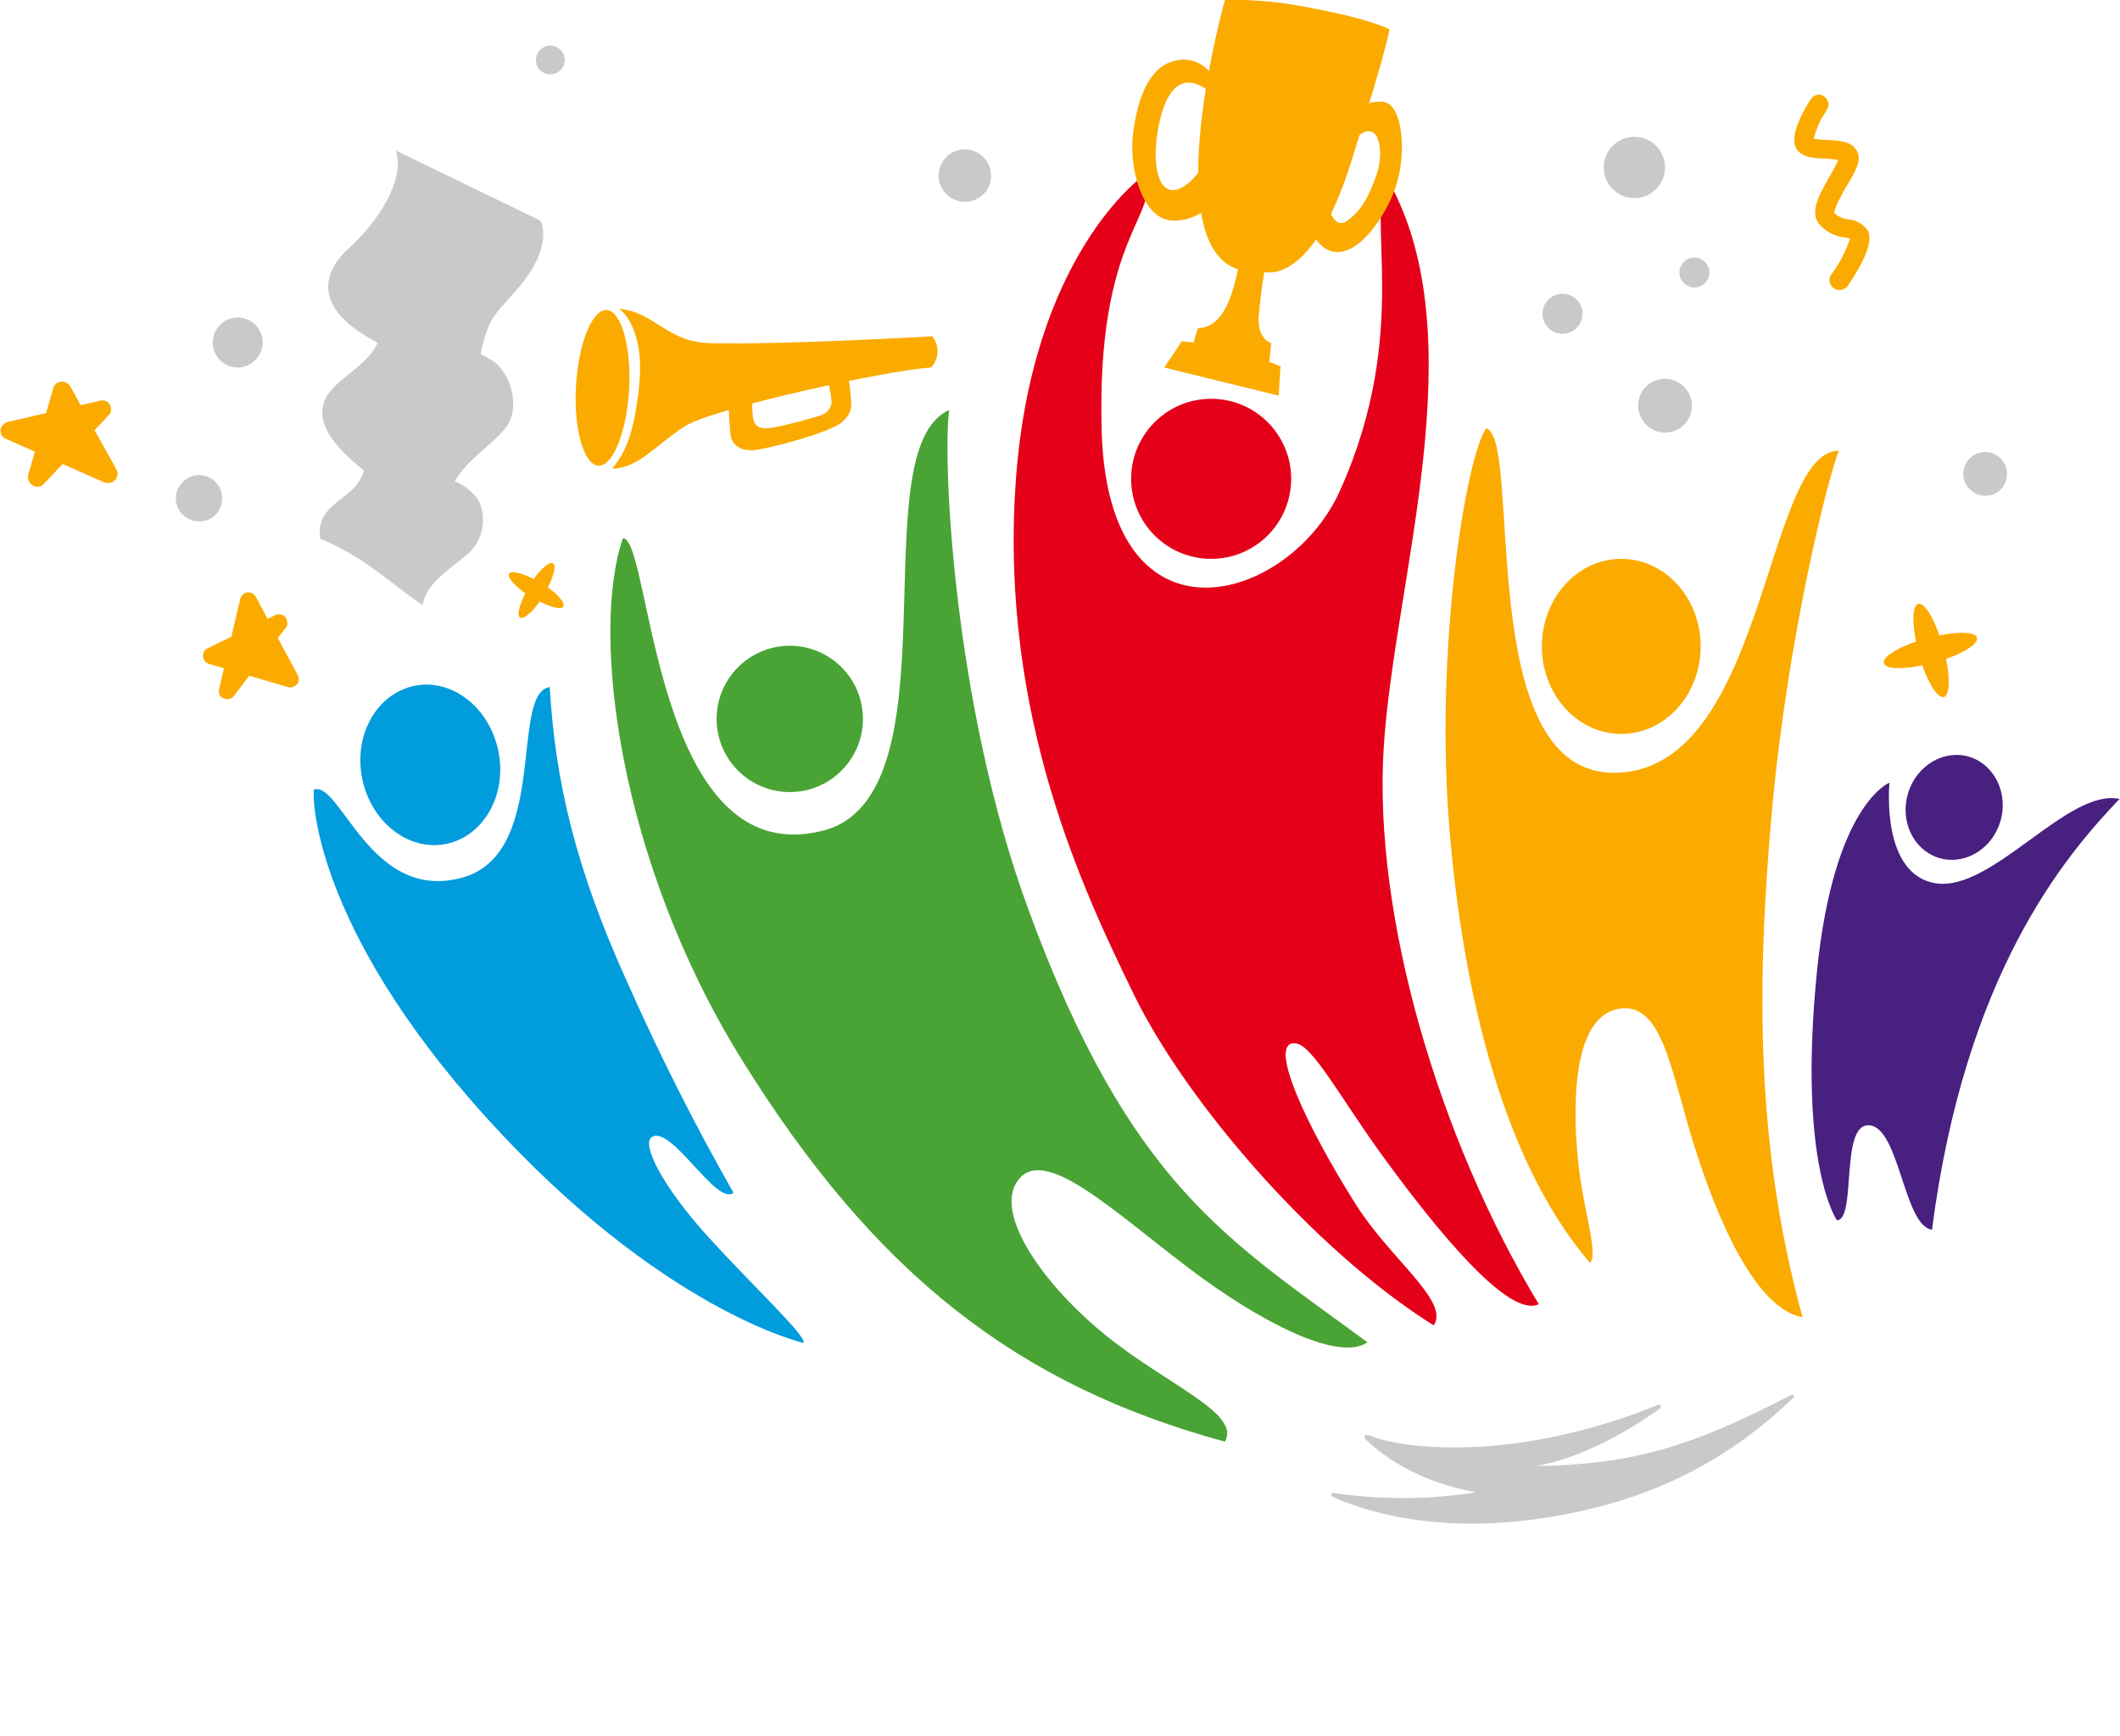 <?xml version="1.0" encoding="utf-8"?>
<!-- Generator: Adobe Illustrator 26.3.1, SVG Export Plug-In . SVG Version: 6.00 Build 0)  -->
<svg version="1.1" id="Layer_1" xmlns="http://www.w3.org/2000/svg" xmlns:xlink="http://www.w3.org/1999/xlink" x="0px" y="0px"
	 viewBox="0 0 339.1 277.6" style="enable-background:new 0 0 339.1 277.6;" xml:space="preserve">
<style type="text/css">
	.st0{fill:#009CDC;}
	.st1{fill:#49A435;}
	.st2{fill:#FBAB00;}
	.st3{fill:#E50019;}
	.st4{fill:#C7C9CB;}
	.st5{fill:#482080;}
</style>
<g id="Group_29" transform="translate(-12.273 -25.117)">
	<path id="Path_32" class="st0" d="M140.8,239.9c0,0-22.7-5.1-50.7-36s-27.9-51.8-27.6-52.5c4.3-1.4,9.1,18.4,24,14
		c13.6-4.1,7.3-29.4,13.7-30.4c0.9,15.1,4.1,28.9,12.4,47.2c5.1,11.5,10.8,22.8,17,33.7c-2.7,2.2-10-11-13.1-8.9
		c-1.6,1.1,1.5,7.6,9.1,16C132.5,230.6,141.4,238.9,140.8,239.9z"/>
	<path id="Path_33" class="st0" d="M92,145.3c1.4,7-2.4,13.6-8.4,14.8s-12-3.5-13.4-10.5s2.4-13.6,8.4-14.8S90.6,138.3,92,145.3z"/>
	<path id="Path_34" class="st1" d="M111.9,111.2c-5.2,15.2-0.7,51.5,18.9,83.2c21.5,34.7,44.4,52.3,77.4,61.3
		c2.6-4.5-8.9-8.9-18.8-16.8c-10-8-18.3-19.6-14.3-25c4.2-5.7,15.1,4.8,27.4,14.1c10.8,8.2,23.8,15.1,28.5,11.8
		c-22.1-16.3-38-24.9-54.3-69.4c-11.9-32.4-13.7-71.7-12.6-79.7c-14.4,6.3,1.7,61.9-20.3,67.3C116.6,164.8,116.5,111.1,111.9,111.2z
		"/>
	<circle id="Ellipse_13" class="st1" cx="138.6" cy="140.1" r="11.7"/>
	<ellipse id="Ellipse_14" class="st2" cx="271.6" cy="128.5" rx="12.7" ry="14"/>
	<path id="Path_35" class="st2" d="M250,93.6c-3.2,4.5-8.4,35.4-5.8,65.1s10,54,22.4,68.4c1.4-1.5-1.1-8.4-1.9-16.2
		c-1.1-10.7-0.4-23,6.3-24.4c7-1.4,8.4,9.2,12,21c4,13,10.2,27,17.6,28.3c-7.5-27.3-7.4-53.1-4.9-81c2.6-28.4,9.1-53.7,10.7-57.6
		c-12,0-11.6,52.4-36.6,51.5C248,147.8,255.8,95.5,250,93.6z"/>
	<path id="Path_36" class="st3" d="M195.2,53.2c0,0-18.1,12.6-20.5,49.6s10.9,64.9,19,81.5s28.3,40.5,47.9,52.8
		c2.6-3.8-6.8-10.5-12.3-19.1c-8-12.6-14.6-26.7-9.7-26c2.6,0.4,6.9,8.3,13.1,17c9.1,12.6,20.9,27.1,25.7,24.7
		c-16-26.5-26.5-62.1-24.8-89s14.8-65.4,0.8-90.6c-4,4.8,3.8,23.8-7.8,49.5c-8,17.9-36.9,26.5-38.1-9.2
		C187.5,62.3,198.2,59.5,195.2,53.2z"/>
	<circle id="Ellipse_15" class="st3" cx="206" cy="101.7" r="12.8"/>
	<path id="Path_37" class="st2" d="M198.5,83.9l18.3,4.5l0.3-4.7l-1.8-0.7l0.3-3c0,0-2.2-0.6-2-4.2c0.2-2.4,0.5-4.8,0.9-7.2
		c0,0,7.6,2.5,13.9-17.6s6.1-21.2,6.1-21.2s-2.9-1.6-12-3.3c-4.7-1-9.5-1.5-14.3-1.4c0,0-10.9,38.9,2.1,43.1c-0.7,3.1-2,9.3-6.4,9.4
		c-0.3,0.8-0.5,1.5-0.7,2.3l-1.9-0.2L198.5,83.9z"/>
	<path id="Path_38" class="st2" d="M206,36.9c-1.4-1.9-3.8-2.7-6-2c-4,1-5.8,6.1-6.5,11.6s1.5,13.7,6.3,13.9
		c2.8,0.1,5.5-1.3,7.1-3.6l-2.5-4.7c0,0-2.4,3.7-4.8,3.4s-3.1-5.2-1.9-10.7s3.6-8,7.4-5.5C208.8,41.8,206,36.9,206,36.9z"/>
	<path id="Path_39" class="st2" d="M229.6,42.8c1.1-1.2,2.7-1.7,4.3-1.3c2.7,0.6,3.9,9.2,0.7,15.8s-8.7,11.4-12.3,5.4
		s2.1-5.9,2.1-5.9s0.9,5.5,3.4,3.6c2.4-1.8,3.5-4,4.7-7.5s0.4-8.7-2.9-6.1S229.6,42.8,229.6,42.8z"/>
	<path id="Path_40" class="st4" d="M102.6,34.7c0-1.2-1-2.3-2.3-2.3c-1.2,0-2.3,1-2.3,2.3s1,2.3,2.3,2.3c0,0,0,0,0,0
		C101.6,37,102.6,36,102.6,34.7C102.6,34.7,102.6,34.7,102.6,34.7z"/>
	<path id="Path_41" class="st4" d="M170.8,53.2c0-2.3-1.9-4.2-4.2-4.2c-2.3,0-4.2,1.9-4.2,4.2c0,2.3,1.9,4.2,4.2,4.2l0,0
		C168.9,57.4,170.8,55.6,170.8,53.2z"/>
	<path id="Path_42" class="st4" d="M54.3,79.9c0-2.2-1.8-4-4-4c-2.2,0-4,1.8-4,4s1.8,4,4,4S54.3,82,54.3,79.9L54.3,79.9z"/>
	<path id="Path_43" class="st4" d="M47.8,104.8c0-2.1-1.7-3.7-3.7-3.7s-3.7,1.7-3.7,3.7c0,2.1,1.7,3.7,3.7,3.7l0,0
		C46.2,108.6,47.8,106.9,47.8,104.8z"/>
	<path id="Path_44" class="st4" d="M285.7,68.7c0-1.3-1.1-2.4-2.4-2.4s-2.4,1.1-2.4,2.4c0,1.3,1.1,2.4,2.4,2.4l0,0
		C284.6,71.1,285.7,70,285.7,68.7z"/>
	<path id="Path_45" class="st4" d="M282.9,90c0-2.3-1.9-4.3-4.3-4.3s-4.3,1.9-4.3,4.3c0,2.3,1.9,4.3,4.3,4.3c0,0,0,0,0,0
		C281,94.3,282.9,92.4,282.9,90C282.9,90,282.9,90,282.9,90z"/>
	<circle id="Ellipse_16" class="st4" cx="262.2" cy="75.3" r="3.2"/>
	<circle id="Ellipse_17" class="st4" cx="273.7" cy="51.9" r="4.9"/>
	<path id="Path_46" class="st4" d="M333.3,100.9c0-1.9-1.6-3.5-3.5-3.5s-3.5,1.6-3.5,3.5c0,1.9,1.6,3.5,3.5,3.5
		C331.7,104.5,333.3,102.9,333.3,100.9C333.3,100.9,333.3,100.9,333.3,100.9z"/>
	<path id="Path_47" class="st4" d="M75.6,49.2l23.1,11.2c0,0,1.5,2.5-0.9,7s-6.3,6.9-7.5,10.2s-2.3,8.6-0.6,9.6
		c-2.4-0.5-16.1-5.8-21.3-10s-4.4-8.8-0.2-12.5C72.3,61,77.2,54.1,75.6,49.2z"/>
	<path id="Path_48" class="st4" d="M73.3,75.4c0,0,15.9,5.7,18.3,7.8s3.6,6.6,2.1,9.5s-7.4,6.1-9,10.1s-0.4,5.9,0.8,6.3
		c-3.4,0.2-12.5-6.5-16.3-9.8s-6.9-7.1-4.6-10.9S74.3,82.6,73.3,75.4z"/>
	<path id="Path_49" class="st4" d="M83.9,101.7c1.8,0.5,3.4,1.5,4.6,3c1.6,2.2,1.5,6.6-1.5,9.1s-6.8,4.9-7.1,8.1
		c-4.5-2.9-9.3-7.8-16.4-10.6c-1-6.9,7.9-6,7.1-13.4S83.9,101.7,83.9,101.7z"/>
	<path id="Path_50" class="st2" d="M112.9,87.4c-0.4,6.9-2.6,12.3-4.9,12.2s-4-5.8-3.6-12.7s2.6-12.3,4.9-12.2
		S113.3,80.5,112.9,87.4z"/>
	<path id="Path_51" class="st2" d="M111.3,74.5c0,0,4.2,2.7,3.2,12.4s-3.2,11.6-4.3,13.2c4.3-0.2,6.7-3.6,11.6-6.8
		c4.3-2.8,32.4-9,39.4-9.4c1.3-1.4,1.4-3.5,0.2-5c0,0-23.9,1.4-35.5,1.1C119,79.9,117,75,111.3,74.5z"/>
	<path id="Path_52" class="st2" d="M128.8,89.9c0,0,0.2,4.6,0.4,5.2c0.4,1.3,1.6,2.2,3.8,2s12.1-2.8,14-4.5s1.4-3,1.3-4.6
		c-0.1-1.2-0.3-2.4-0.6-3.5l-3.1,1c0.3,1.3,0.6,2.6,0.7,4c-0.1,0.9-0.7,1.8-2.2,2.2s-7.1,2.1-8.7,1.9s-1.7-1.2-1.8-3.1
		c-0.1-1.1,0-2.3,0.2-3.4L128.8,89.9z"/>
	<path id="Path_53" class="st2" d="M99.3,120.2c-1.4,2.4-3.1,4-3.8,3.7s0-2.6,1.4-5s3.1-4,3.8-3.7S100.7,117.8,99.3,120.2z"/>
	<path id="Path_54" class="st2" d="M97.4,120.7c-2.4-1.4-4-3.1-3.7-3.8s2.6,0,5,1.4s4,3.1,3.7,3.8S99.8,122.1,97.4,120.7z"/>
	<path id="Path_55" class="st2" d="M323.1,128.6c1.1,4.1,1.2,7.7,0.1,8s-2.9-2.8-4-6.9s-1.2-7.7-0.1-8S321.9,124.5,323.1,128.6z"/>
	<path id="Path_56" class="st2" d="M321.6,131.1c-4.1,1.1-7.7,1.2-8,0.1s2.8-2.9,6.9-4c4.1-1.1,7.7-1.2,8-0.1
		C328.8,128.2,325.7,130,321.6,131.1z"/>
	<path id="Path_57" class="st2" d="M47.3,135.4l3.4-14.5c0.2-0.7,0.9-1.2,1.6-1c0.4,0.1,0.7,0.3,0.9,0.7l6.7,12.5
		c0.4,0.7,0.1,1.5-0.6,1.8c-0.3,0.2-0.7,0.2-1,0.1l-12.6-3.7c-0.7-0.2-1.1-0.9-0.9-1.7c0.1-0.4,0.4-0.7,0.7-0.8l10.8-5.3
		c0.7-0.3,1.5-0.1,1.8,0.6c0.2,0.5,0.2,1-0.1,1.4l-8.3,10.9c-0.4,0.6-1.3,0.7-1.9,0.3C47.4,136.5,47.2,135.9,47.3,135.4z"/>
	<path id="Path_58" class="st2" d="M16.8,101l4-13.8c0.2-0.8,1-1.2,1.8-1c0.4,0.1,0.7,0.4,0.9,0.7l7.4,13.3c0.4,0.7,0.1,1.6-0.6,2
		c-0.4,0.2-0.9,0.2-1.3,0.1l-15.8-7c-0.7-0.3-1.1-1.2-0.7-1.9c0.2-0.4,0.6-0.7,1-0.8l14.8-3.4c0.8-0.2,1.6,0.3,1.7,1.1
		c0.1,0.5,0,1-0.4,1.3l-10.3,10.9c-0.5,0.6-1.5,0.6-2,0.1C16.8,102.1,16.6,101.5,16.8,101z"/>
	<path id="Path_59" class="st2" d="M306.5,71.5c-0.9,0-1.6-0.7-1.6-1.6c0-0.3,0.1-0.6,0.3-0.9c1.3-1.7,2.3-3.7,3-5.7
		c-0.3-0.1-0.6-0.2-0.9-0.2c-1.6-0.2-3.1-1-4.1-2.2c-1.5-2,0.2-4.9,1.8-7.7c0.5-0.8,0.9-1.6,1.3-2.5c-0.7-0.1-1.3-0.2-2-0.2
		c-2-0.1-4-0.2-4.8-1.8c-0.9-2,1.1-5.7,2.4-7.7c0.4-0.7,1.4-1,2.1-0.5s1,1.4,0.5,2.1c0,0,0,0,0,0.1c-1,1.4-1.7,2.9-2.1,4.6
		c0.7,0.1,1.4,0.2,2.1,0.2c2,0.1,4,0.2,4.8,1.8c0.8,1.4-0.2,3.2-1.6,5.5c-0.7,1.2-2.1,3.6-2,4.4c0.6,0.6,1.4,0.9,2.2,1
		c1.3,0.1,2.5,0.8,3.2,1.9c0.7,1.6-0.4,4.5-3.3,8.8C307.5,71.2,307.1,71.5,306.5,71.5z"/>
	<path id="Path_61" class="st4" d="M230.6,255.2c-0.1-0.1-0.1-0.3,0-0.5c0.1-0.1,0.2-0.1,0.4-0.1c2.5,1,8.3,2.6,19.6,1.8
		c9.3-0.8,18.3-3.1,26.9-6.6c0.2-0.1,0.4,0,0.4,0.2c0.1,0.1,0,0.3-0.1,0.4c-3.9,2.8-12.2,8-20,9.2c15.8-0.2,25.5-3.3,41-11.4
		c0.2-0.1,0.4,0,0.4,0.1c0.1,0.1,0,0.3-0.1,0.4c-9.2,8.8-21.7,16.9-42,19.5c-16.6,2.1-27.6-1.8-31.7-3.7c-0.2-0.1-0.2-0.3-0.2-0.4
		c0.1-0.1,0.2-0.2,0.3-0.2c7.6,1.1,15.3,1.1,22.9-0.1C238.4,262,232.8,257.4,230.6,255.2z"/>
	<path id="Path_62" class="st5" d="M306.1,220.3c0,0-6.3-8.8-3.2-39.8c2.7-26.8,11.6-30.2,11.6-30.2s-1.5,14.8,7.5,16.1
		s21.1-15.3,29.3-13.5c-8.8,9.2-24.7,28-30,68.9c-4.5-0.6-5.2-16.3-10-16.7S309.3,220.1,306.1,220.3z"/>
	<path id="Path_63" class="st5" d="M332.2,156.6c-1.4,4.5-5.9,7-9.9,5.7s-6.2-5.9-4.8-10.4s5.9-7,9.9-5.7S333.6,152.2,332.2,156.6z"
		/>
</g>
</svg>
